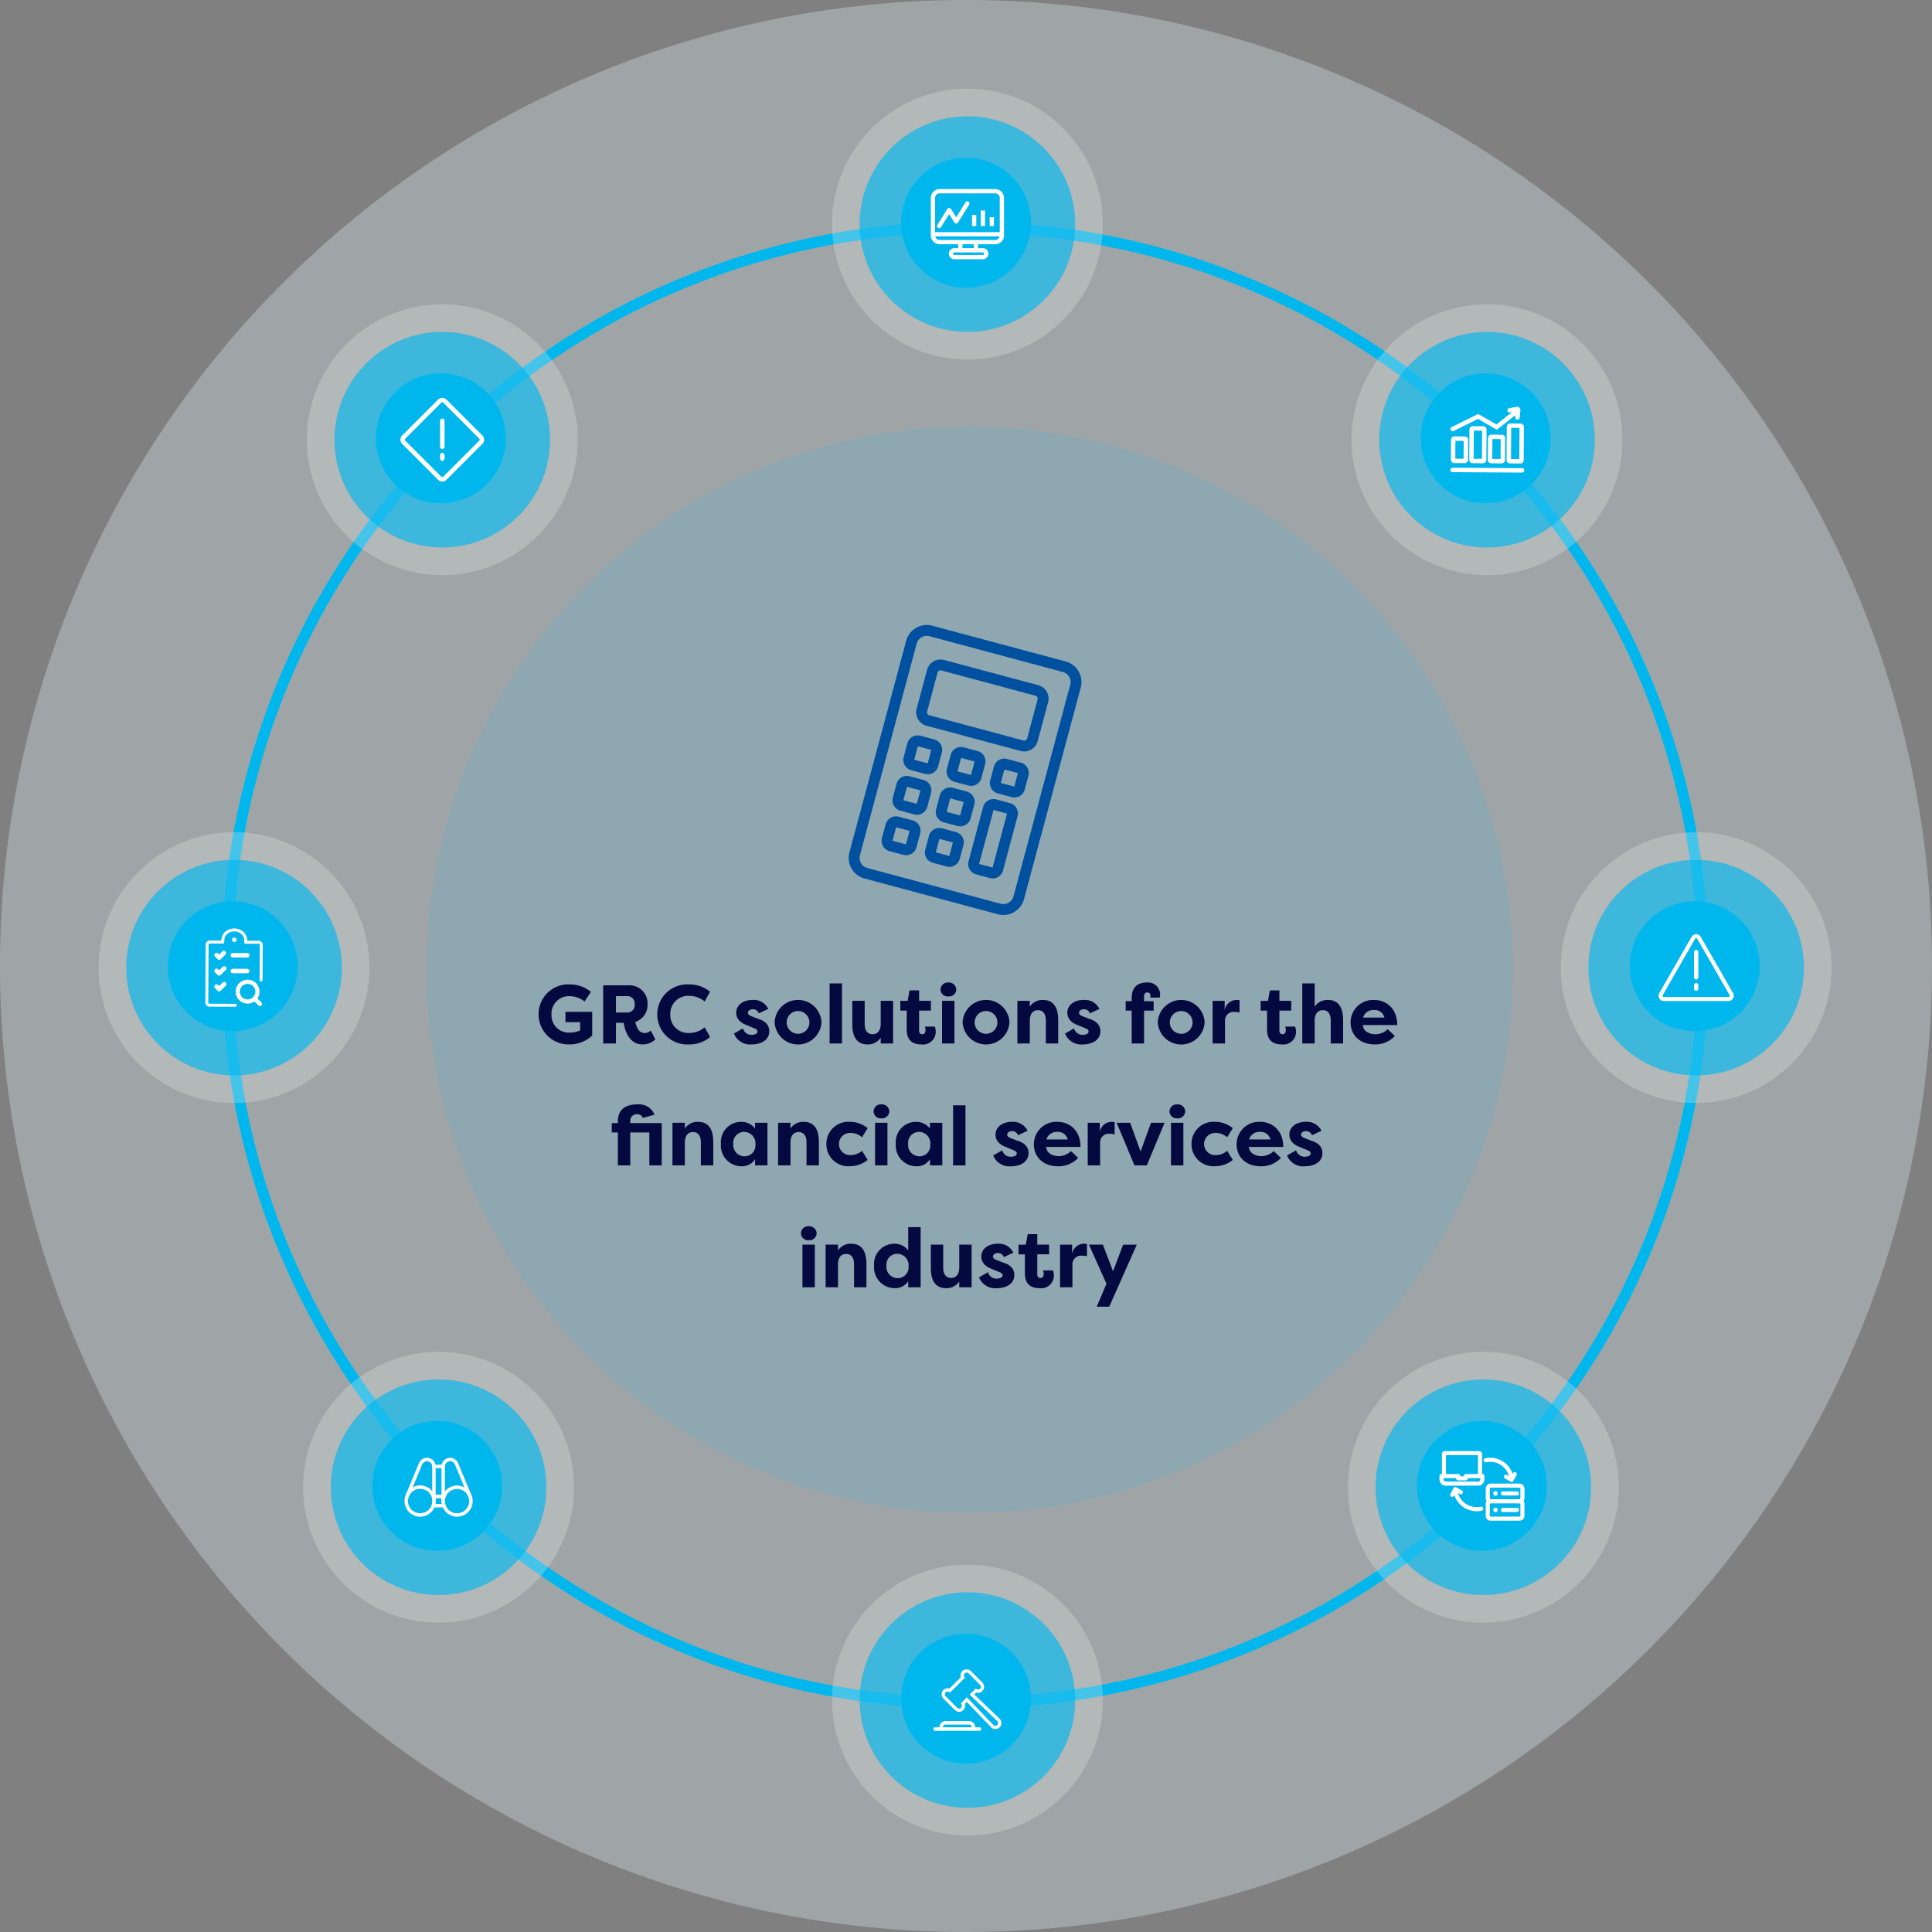 <svg xmlns="http://www.w3.org/2000/svg" width="348.742" height="348.744" viewBox="0 0 348.742 348.744"><rect x="0" y="0" width="348.742" height="348.744" fill="#808080" stroke="none"/><g id="financial_" data-name="financial " transform="translate(-6011.003 21719)"><path id="Path_41503" data-name="Path 41503" d="M174.371,0A174.372,174.372,0,1,1,0,174.372,174.371,174.371,0,0,1,174.371,0Z" transform="translate(6011.003 -21719)" fill="#e5f7fe" opacity="0.308"></path><path id="Path_41504" data-name="Path 41504" d="M134.208,2a133.2,133.2,0,0,0-26.647,2.686A131.472,131.472,0,0,0,60.291,24.578a132.6,132.6,0,0,0-47.9,58.17,131.53,131.53,0,0,0-7.7,24.814,133.518,133.518,0,0,0,0,53.294,131.474,131.474,0,0,0,19.892,47.271,132.6,132.6,0,0,0,58.17,47.9,131.528,131.528,0,0,0,24.814,7.7,133.517,133.517,0,0,0,53.293,0,131.472,131.472,0,0,0,47.271-19.892,132.6,132.6,0,0,0,47.9-58.17,131.527,131.527,0,0,0,7.7-24.814,133.518,133.518,0,0,0,0-53.294,131.475,131.475,0,0,0-19.892-47.271,132.6,132.6,0,0,0-58.17-47.9,131.527,131.527,0,0,0-24.814-7.7A133.2,133.2,0,0,0,134.208,2m0-2A134.209,134.209,0,1,1,0,134.209,134.209,134.209,0,0,1,134.208,0Z" transform="translate(6051.003 -21679)" fill="#00b7ed"></path><g id="Group_19530" data-name="Group 19530" transform="translate(6066.392 -21664.076)"><path id="Path_6175" data-name="Path 6175" d="M24.447,0A24.447,24.447,0,1,1,0,24.447,24.447,24.447,0,0,1,24.447,0Z" transform="translate(0 0.001)" fill="#e2e2e2" opacity="0.308"></path><ellipse id="Ellipse_80" data-name="Ellipse 80" cx="19.458" cy="19.458" rx="19.458" ry="19.458" transform="translate(4.989 4.99)" fill="#00b7ed" opacity="0.652"></ellipse><ellipse id="Ellipse_79" data-name="Ellipse 79" cx="11.725" cy="11.725" rx="11.725" ry="11.725" transform="translate(12.473 12.473)" fill="#00b7ed"></ellipse></g><g id="risk_management_" data-name="risk management " transform="translate(6083.281 -21647.182)"><path id="Path_8253" data-name="Path 8253" d="M66.37,47.62l-6.489-6.488a1.1,1.1,0,0,0-1.512,0L51.881,47.62a1.072,1.072,0,0,0,0,1.513l6.488,6.488a1.071,1.071,0,0,0,1.512,0l6.489-6.488a1.072,1.072,0,0,0,0-1.513m-.573.94-6.489,6.488a.267.267,0,0,1-.367,0L52.453,48.56a.264.264,0,0,1,0-.368L58.942,41.7a.261.261,0,0,1,.367,0L65.8,48.193a.261.261,0,0,1,0,.367" transform="translate(-51.568 -40.829)" fill="#fff"></path><path id="Path_8254" data-name="Path 8254" d="M65.218,47.741a.405.405,0,0,0-.4.4v4.7a.4.4,0,0,0,.81,0v-4.7a.4.4,0,0,0-.4-.4" transform="translate(-57.661 -44.008)" fill="#fff"></path><path id="Path_8255" data-name="Path 8255" d="M65.218,59.207a.405.405,0,0,0-.4.4v.629a.4.4,0,1,0,.81,0v-.629a.4.4,0,0,0-.4-.4" transform="translate(-57.661 -49.282)" fill="#fff"></path></g><path id="Path_41505" data-name="Path 41505" d="M98.041,0A98.041,98.041,0,1,1,0,98.041,98.041,98.041,0,0,1,98.041,0Z" transform="translate(6088.003 -21642)" fill="#00b4f0" opacity="0.113"></path><path id="Path_41514" data-name="Path 41514" d="M6.91,5.75a5.423,5.423,0,0,0,5.58,5.415,5.989,5.989,0,0,0,4.1-1.605V5.285h-4.83v1.86H14.41v1.5a4.65,4.65,0,0,1-1.935.39A3.123,3.123,0,0,1,9.235,5.78a3.152,3.152,0,0,1,3.42-3.315,4.41,4.41,0,0,1,2.55.945L16.36,1.685A5.915,5.915,0,0,0,12.58.335,5.357,5.357,0,0,0,6.91,5.75Zm13.965-.345V2.45H22.93a1.317,1.317,0,0,1,1.32,1.485,1.312,1.312,0,0,1-1.32,1.47Zm5.7-1.455A3.245,3.245,0,0,0,23.23.5H18.565V11h2.31V7.265h1.4c.12,1.11.885,3.9,3.375,3.9a3.366,3.366,0,0,0,2.34-.9L27.16,8.66a1.655,1.655,0,0,1-1.065.45c-1.05,0-1.47-.9-1.74-2.01A3.181,3.181,0,0,0,26.575,3.95Zm1.755,1.8a5.409,5.409,0,0,0,5.76,5.415,5.814,5.814,0,0,0,3.765-1.32l-.96-1.77A4.361,4.361,0,0,1,34.1,9.1a3.224,3.224,0,0,1-3.42-3.345A3.224,3.224,0,0,1,34.1,2.4a4.361,4.361,0,0,1,2.79,1.02l.96-1.77A5.814,5.814,0,0,0,34.09.335,5.409,5.409,0,0,0,28.33,5.75ZM42.175,9.2A3.12,3.12,0,0,0,45.4,11.165c1.695,0,3.15-.81,3.15-2.385,0-.51-.165-1.695-1.98-2.22l-1.155-.45c-.39-.15-.72-.33-.72-.66,0-.39.435-.63.855-.63a1.075,1.075,0,0,1,1.095.735l1.725-.8a2.9,2.9,0,0,0-2.775-1.62c-1.65,0-3.015.81-3.015,2.355,0,.345.09,1.56,1.92,2.2l1.35.57c.42.15.57.33.57.585,0,.39-.51.585-1.005.585a1.565,1.565,0,0,1-1.62-1.155ZM49.51,7.145a4.235,4.235,0,0,0,8.46,0,4.236,4.236,0,0,0-8.46,0Zm2.175,0a2.055,2.055,0,1,1,2.055,2.1A2.065,2.065,0,0,1,51.685,7.145ZM61.675,11V.155H59.44V11ZM70.9,3.3H68.665V7.43c0,1.065-.435,1.89-1.47,1.89S65.77,8.51,65.77,7.445V3.3H63.535V7.49c0,1.95.585,3.675,2.745,3.675A2.735,2.735,0,0,0,68.665,9.95V11H70.9Zm4.695-1.89H73.87L73.525,3.3H72.2V5.06H73.36V8.45c0,2.235,1.32,2.715,2.67,2.715a2.282,2.282,0,0,0,2.565-2.3,2.259,2.259,0,0,0-.18-.915h-1.77a2.426,2.426,0,0,1,.105.66c0,.36-.15.72-.585.72s-.57-.345-.57-.675V5.06h2.13V3.3h-2.13ZM81.97,11V3.3H79.735V11Zm-2.5-9.735a1.287,1.287,0,0,0,1.41,1.245A1.309,1.309,0,0,0,82.3,1.265,1.322,1.322,0,0,0,80.875-.01,1.3,1.3,0,0,0,79.465,1.265Zm3.975,5.88a4.235,4.235,0,0,0,8.46,0,4.236,4.236,0,0,0-8.46,0Zm2.175,0a2.055,2.055,0,1,1,2.055,2.1A2.065,2.065,0,0,1,85.615,7.145ZM93.34,11h2.235V6.875c0-1.065.435-1.89,1.47-1.89S98.47,5.8,98.47,6.86V11H100.7V6.815c0-1.95-.585-3.675-2.745-3.675a2.735,2.735,0,0,0-2.385,1.215V3.3H93.34Zm8.6-1.8a3.12,3.12,0,0,0,3.225,1.965c1.695,0,3.15-.81,3.15-2.385,0-.51-.165-1.695-1.98-2.22l-1.155-.45c-.39-.15-.72-.33-.72-.66,0-.39.435-.63.855-.63a1.075,1.075,0,0,1,1.1.735l1.725-.8a2.9,2.9,0,0,0-2.775-1.62c-1.65,0-3.015.81-3.015,2.355,0,.345.09,1.56,1.92,2.2l1.35.57c.42.15.57.33.57.585,0,.39-.51.585-1.005.585a1.565,1.565,0,0,1-1.62-1.155ZM116.2,2.5c0-.33.135-.72.57-.72s.585.315.585.675a.493.493,0,0,1-.06.255h1.725a1.462,1.462,0,0,0,.075-.42,2.192,2.192,0,0,0-2.46-2.3c-1.35,0-2.67.63-2.67,2.865v.51h-1.08v1.7h1.08V11H116.2V5.06h1.725v-1.7H116.2Zm2.475,4.65a4.235,4.235,0,0,0,8.46,0,4.236,4.236,0,0,0-8.46,0Zm2.175,0a2.055,2.055,0,1,1,2.055,2.1A2.065,2.065,0,0,1,120.85,7.145Zm9.9-3.84h-2.175V11h2.235V6.815A1.539,1.539,0,0,1,132.49,5.3a4.649,4.649,0,0,1,.945.105V3.2a2.372,2.372,0,0,0-.57-.06,2.188,2.188,0,0,0-2.115,1.845Zm9.885-1.89H138.91l-.345,1.89h-1.32V5.06H138.4V8.45c0,2.235,1.32,2.715,2.67,2.715a2.282,2.282,0,0,0,2.565-2.3,2.259,2.259,0,0,0-.18-.915h-1.77a2.426,2.426,0,0,1,.1.66c0,.36-.15.72-.585.72s-.57-.345-.57-.675V5.06h2.13V3.3h-2.13ZM144.76,11H147V6.875c0-1.065.435-1.89,1.47-1.89s1.425.81,1.425,1.875V11h2.235V6.815c0-1.95-.585-3.675-2.745-3.675A2.735,2.735,0,0,0,147,4.355V.155H144.76Zm12.93-6.045a1.8,1.8,0,0,1,1.9,1.365H155.74A1.908,1.908,0,0,1,157.69,4.955Zm2.49,3.465a3.253,3.253,0,0,1-2.13.915c-1.425,0-2.31-.7-2.355-1.665h6.2c0-3.06-2.04-4.53-4.17-4.53a4.054,4.054,0,0,0-4.245,4.05c0,2.19,1.56,3.975,4.41,3.975A4.826,4.826,0,0,0,161.47,9.65ZM21.22,27.06V33h2.235V27.06H26.9V33H29.14V25.365H23.455v-.3a1.163,1.163,0,0,1,1.305-1.29.954.954,0,0,1,.96.66l2.115-.585a3.01,3.01,0,0,0-3.075-1.86c-1.635,0-3.54.525-3.54,3.075v.3h-1.1V27.06ZM31.075,33H33.31V28.875c0-1.065.435-1.89,1.47-1.89S36.2,27.8,36.2,28.86V33H38.44V28.815c0-1.95-.585-3.675-2.745-3.675a2.735,2.735,0,0,0-2.385,1.215v-1.05H31.075Zm10.98-3.87a1.964,1.964,0,0,1,1.92-2.175,2.059,2.059,0,0,1,2.07,2.3,1.929,1.929,0,0,1-2.01,2.1A2.023,2.023,0,0,1,42.055,29.13Zm3.93-3.825v1.05a3.081,3.081,0,0,0-2.46-1.215,3.654,3.654,0,0,0-3.705,3.975,3.737,3.737,0,0,0,3.75,4.05,2.756,2.756,0,0,0,2.415-1.29V33H48.22V25.305ZM50.14,33h2.235V28.875c0-1.065.435-1.89,1.47-1.89s1.425.81,1.425,1.875V33H57.5V28.815c0-1.95-.585-3.675-2.745-3.675a2.735,2.735,0,0,0-2.385,1.215v-1.05H50.14Zm8.715-3.855A3.968,3.968,0,0,0,63.16,33.15a5.043,5.043,0,0,0,3.15-1.14l-1.02-1.635a3.077,3.077,0,0,1-2.025.765,2,2,0,1,1,0-3.99,3.077,3.077,0,0,1,2.025.765l1.02-1.635a5.043,5.043,0,0,0-3.15-1.14A3.968,3.968,0,0,0,58.855,29.145ZM69.88,33V25.305H67.645V33Zm-2.5-9.735a1.287,1.287,0,0,0,1.41,1.245,1.309,1.309,0,0,0,1.425-1.245,1.322,1.322,0,0,0-1.425-1.275A1.3,1.3,0,0,0,67.375,23.265Zm6.24,5.865a1.964,1.964,0,0,1,1.92-2.175,2.059,2.059,0,0,1,2.07,2.3,1.929,1.929,0,0,1-2.01,2.1A2.023,2.023,0,0,1,73.615,29.13Zm3.93-3.825v1.05a3.081,3.081,0,0,0-2.46-1.215,3.654,3.654,0,0,0-3.7,3.975,3.737,3.737,0,0,0,3.75,4.05,2.756,2.756,0,0,0,2.415-1.29V33H79.78V25.305ZM83.965,33V22.155H81.73V33Zm5.01-1.8A3.12,3.12,0,0,0,92.2,33.165c1.695,0,3.15-.81,3.15-2.385,0-.51-.165-1.7-1.98-2.22l-1.155-.45c-.39-.15-.72-.33-.72-.66,0-.39.435-.63.855-.63a1.075,1.075,0,0,1,1.1.735l1.725-.8a2.9,2.9,0,0,0-2.775-1.62c-1.65,0-3.015.81-3.015,2.355,0,.345.09,1.56,1.92,2.205l1.35.57c.42.15.57.33.57.585,0,.39-.51.585-1.005.585a1.565,1.565,0,0,1-1.62-1.155Zm11.55-4.245a1.8,1.8,0,0,1,1.9,1.365H98.575A1.908,1.908,0,0,1,100.525,26.955Zm2.49,3.465a3.253,3.253,0,0,1-2.13.915c-1.425,0-2.31-.7-2.355-1.665h6.195c0-3.06-2.04-4.53-4.17-4.53a4.054,4.054,0,0,0-4.245,4.05c0,2.19,1.56,3.975,4.41,3.975A4.826,4.826,0,0,0,104.3,31.65Zm5.19-5.115H106.03V33h2.235V28.815a1.539,1.539,0,0,1,1.68-1.515,4.649,4.649,0,0,1,.945.105V25.2a2.372,2.372,0,0,0-.57-.06,2.188,2.188,0,0,0-2.115,1.845Zm11.7,0H117.46l-1.89,5.19-1.875-5.19H111.25L114.475,33h2.22ZM123.295,33V25.305H121.06V33Zm-2.5-9.735a1.287,1.287,0,0,0,1.41,1.245,1.309,1.309,0,0,0,1.425-1.245A1.322,1.322,0,0,0,122.2,21.99,1.3,1.3,0,0,0,120.79,23.265Zm3.975,5.88a3.968,3.968,0,0,0,4.3,4.005,5.043,5.043,0,0,0,3.15-1.14l-1.02-1.635a3.077,3.077,0,0,1-2.025.765,2,2,0,1,1,0-3.99,3.077,3.077,0,0,1,2.025.765l1.02-1.635a5.043,5.043,0,0,0-3.15-1.14A3.968,3.968,0,0,0,124.765,29.145Zm12.345-2.19a1.8,1.8,0,0,1,1.905,1.365H135.16A1.908,1.908,0,0,1,137.11,26.955Zm2.49,3.465a3.253,3.253,0,0,1-2.13.915c-1.425,0-2.31-.7-2.355-1.665h6.2c0-3.06-2.04-4.53-4.17-4.53a4.054,4.054,0,0,0-4.245,4.05c0,2.19,1.56,3.975,4.41,3.975a4.826,4.826,0,0,0,3.585-1.515Zm2.415.78a3.12,3.12,0,0,0,3.225,1.965c1.695,0,3.15-.81,3.15-2.385,0-.51-.165-1.7-1.98-2.22l-1.155-.45c-.39-.15-.72-.33-.72-.66,0-.39.435-.63.855-.63a1.075,1.075,0,0,1,1.1.735l1.725-.8a2.9,2.9,0,0,0-2.775-1.62c-1.65,0-3.015.81-3.015,2.355,0,.345.09,1.56,1.92,2.205l1.35.57c.42.15.57.33.57.585,0,.39-.51.585-1,.585a1.565,1.565,0,0,1-1.62-1.155ZM56.77,55V47.305H54.535V55Zm-2.5-9.735a1.287,1.287,0,0,0,1.41,1.245A1.309,1.309,0,0,0,57.1,45.265a1.322,1.322,0,0,0-1.425-1.275A1.3,1.3,0,0,0,54.265,45.265ZM58.72,55h2.235V50.875c0-1.065.435-1.89,1.47-1.89s1.425.81,1.425,1.875V55h2.235V50.815c0-1.95-.585-3.675-2.745-3.675a2.735,2.735,0,0,0-2.385,1.215v-1.05H58.72ZM69.7,51.13a1.964,1.964,0,0,1,1.92-2.175,2.059,2.059,0,0,1,2.07,2.295,1.929,1.929,0,0,1-2.01,2.1A2.023,2.023,0,0,1,69.7,51.13Zm3.93-6.975v4.2a3.081,3.081,0,0,0-2.46-1.215,3.654,3.654,0,0,0-3.7,3.975,3.737,3.737,0,0,0,3.75,4.05,2.756,2.756,0,0,0,2.415-1.29V55h2.235V44.155Zm11.445,3.15H82.84V51.43c0,1.065-.435,1.89-1.47,1.89s-1.425-.81-1.425-1.875v-4.14H77.71V51.49c0,1.95.585,3.675,2.745,3.675A2.735,2.735,0,0,0,82.84,53.95V55h2.235Zm1.335,5.9a3.12,3.12,0,0,0,3.225,1.965c1.695,0,3.15-.81,3.15-2.385,0-.51-.165-1.695-1.98-2.22l-1.155-.45c-.39-.15-.72-.33-.72-.66,0-.39.435-.63.855-.63a1.075,1.075,0,0,1,1.1.735l1.725-.8a2.9,2.9,0,0,0-2.775-1.62c-1.65,0-3.015.81-3.015,2.355,0,.345.09,1.56,1.92,2.205l1.35.57c.42.15.57.33.57.585,0,.39-.51.585-1.005.585a1.565,1.565,0,0,1-1.62-1.155Zm10.515-7.785H95.2l-.345,1.89h-1.32V49.06H94.69v3.39c0,2.235,1.32,2.715,2.67,2.715a2.282,2.282,0,0,0,2.565-2.3,2.259,2.259,0,0,0-.18-.915h-1.77a2.426,2.426,0,0,1,.105.66c0,.36-.15.72-.585.72s-.57-.345-.57-.675v-3.6h2.13V47.305h-2.13Zm6.285,1.89h-2.175V55h2.235V50.815a1.539,1.539,0,0,1,1.68-1.515,4.649,4.649,0,0,1,.945.1V47.2a2.372,2.372,0,0,0-.57-.06,2.188,2.188,0,0,0-2.115,1.845ZM110.6,52.12l-1.83-4.815h-2.52l3.165,7.05-1.755,4.155h2.25l4.98-11.2h-2.46Z" transform="translate(6101.315 -21541.639)" fill="#040940"></path><g id="Group_19536" data-name="Group 19536" transform="translate(6161.186 -21702.99)"><path id="Path_6175-2" data-name="Path 6175" d="M24.447,0A24.447,24.447,0,1,1,0,24.447,24.447,24.447,0,0,1,24.447,0Z" transform="translate(0)" fill="#e2e2e2" opacity="0.308"></path><ellipse id="Ellipse_80-2" data-name="Ellipse 80" cx="19.458" cy="19.458" rx="19.458" ry="19.458" transform="translate(4.989 4.989)" fill="#00b7ed" opacity="0.652"></ellipse><ellipse id="Ellipse_79-2" data-name="Ellipse 79" cx="11.725" cy="11.725" rx="11.725" ry="11.725" transform="translate(12.473 12.473)" fill="#00b7ed"></ellipse></g><g id="Group_19537" data-name="Group 19537" transform="translate(6179.025 -21684.875)"><path id="Path_10601" data-name="Path 10601" d="M959.426,202.9a.385.385,0,0,0,.53-.123h0l1.467-2.362.947,1.526a.4.4,0,0,0,.655,0l2.029-3.269a.386.386,0,0,0-.655-.407L962.7,201l-.948-1.526a.4.4,0,0,0-.654,0l-1.794,2.89a.385.385,0,0,0,.123.531h0" transform="translate(-958.12 -195.894)" fill="#fff"></path><rect id="Rectangle_10395" data-name="Rectangle 10395" width="0.771" height="2.013" transform="translate(7.434 4.663)" fill="#fff"></rect><rect id="Rectangle_10396" data-name="Rectangle 10396" width="0.771" height="2.802" transform="translate(9.012 3.874)" fill="#fff"></rect><rect id="Rectangle_10397" data-name="Rectangle 10397" width="0.771" height="1.601" transform="translate(10.625 5.075)" fill="#fff"></rect><path id="Path_10602" data-name="Path 10602" d="M944.3,146.441h-10a1.61,1.61,0,0,0-1.608,1.608V154.8a1.61,1.61,0,0,0,1.608,1.608h3.332v.7h-.691a1,1,0,1,0,0,2h5.151a1,1,0,0,0,0-2h-.874v-.7H944.3a1.61,1.61,0,0,0,1.608-1.608v-6.749a1.61,1.61,0,0,0-1.608-1.608m-10,.771h10a.838.838,0,0,1,.837.837v6.164H933.464v-6.164a.838.838,0,0,1,.837-.837m7.791,10.663a.23.23,0,0,1,0,.46h-5.151a.23.23,0,0,1,0-.46h5.151Zm-1.645-.771H938.4v-.7h2.043Zm3.852-1.468h-10a.837.837,0,0,1-.815-.651h11.627a.838.838,0,0,1-.815.651" transform="translate(-932.693 -146.44)" fill="#fff"></path></g><g id="Group_19538" data-name="Group 19538" transform="translate(6254.981 -21664.076)"><path id="Path_6175-3" data-name="Path 6175" d="M24.447,0A24.447,24.447,0,1,1,0,24.447,24.447,24.447,0,0,1,24.447,0Z" transform="translate(0 0.001)" fill="#e2e2e2" opacity="0.308"></path><ellipse id="Ellipse_80-3" data-name="Ellipse 80" cx="19.458" cy="19.458" rx="19.458" ry="19.458" transform="translate(4.989 4.99)" fill="#00b7ed" opacity="0.652"></ellipse><ellipse id="Ellipse_79-3" data-name="Ellipse 79" cx="11.725" cy="11.725" rx="11.725" ry="11.725" transform="translate(12.473 12.473)" fill="#00b7ed"></ellipse></g><g id="Group_19539" data-name="Group 19539" transform="translate(6272.751 -21645.563)"><path id="Path_10603" data-name="Path 10603" d="M1997.178,117.743a.6.6,0,0,0-.6.593l-.023,3.628a.6.6,0,0,0,.593.6l1.894.012a.6.6,0,0,0,.6-.593l.023-3.628a.6.6,0,0,0-.593-.6Zm1.67,4.037-1.5-.01.021-3.231,1.5.01Z" transform="translate(-1996.405 -112.41)" fill="#fff"></path><path id="Path_10604" data-name="Path 10604" d="M2061.545,82.014a.6.6,0,0,0-.6.593l-.035,5.489a.6.6,0,0,0,.594.6l1.894.012a.6.6,0,0,0,.6-.593l.035-5.489a.6.6,0,0,0-.593-.6Zm1.658,5.9-1.5-.01.032-5.093,1.5.01Z" transform="translate(-2057.446 -78.521)" fill="#fff"></path><path id="Path_10605" data-name="Path 10605" d="M2126.9,111.718a.6.6,0,0,0-.6.593l-.025,3.981a.6.6,0,0,0,.593.6l1.894.012a.6.6,0,0,0,.6-.593l.025-3.981a.6.6,0,0,0-.593-.6Zm1.668,4.39-1.5-.01.023-3.584,1.5.01Z" transform="translate(-2119.449 -106.695)" fill="#fff"></path><path id="Path_10606" data-name="Path 10606" d="M2191.75,73.109l-.038,6.021a.6.6,0,0,0,.593.6l1.9.012a.6.6,0,0,0,.6-.593l.038-6.021a.6.6,0,0,0-.593-.6l-1.895-.012a.6.6,0,0,0-.6.593m.793.2,1.5.01-.036,5.625-1.5-.01Z" transform="translate(-2181.513 -69.512)" fill="#fff"></path><path id="Path_10607" data-name="Path 10607" d="M1994.974,18.614a.392.392,0,0,0,.178-.041l4.423-2.189,3.4,1.945,3.371-2.653-.041.4a.4.4,0,0,0,.354.436l.039,0a.4.4,0,0,0,.4-.357l.136-1.313a.582.582,0,0,0-.676-.632l-1.3.22a.4.4,0,1,0,.133.784l.335-.057-2.819,2.218-3.305-1.889-4.8,2.377a.4.4,0,0,0,.174.753" transform="translate(-1994.532 -14.199)" fill="#fff"></path><path id="Path_10608" data-name="Path 10608" d="M2006.623,227.742l-12.559-.08a.4.4,0,0,0-.005.795l12.559.08a.4.4,0,1,0,.005-.795" transform="translate(-1993.664 -216.668)" fill="#fff"></path></g><g id="Group_19543" data-name="Group 19543" transform="translate(6161.186 -21436.57)"><path id="Path_6175-4" data-name="Path 6175" d="M24.447,0A24.447,24.447,0,1,1,0,24.447,24.447,24.447,0,0,1,24.447,0Z" transform="translate(0 0.001)" fill="#e2e2e2" opacity="0.308"></path><ellipse id="Ellipse_80-4" data-name="Ellipse 80" cx="19.458" cy="19.458" rx="19.458" ry="19.458" transform="translate(4.989 4.99)" fill="#00b7ed" opacity="0.652"></ellipse><ellipse id="Ellipse_79-4" data-name="Ellipse 79" cx="11.725" cy="11.725" rx="11.725" ry="11.725" transform="translate(12.473 12.474)" fill="#00b7ed"></ellipse><g id="Group_10165" data-name="Group 10165" transform="translate(18.308 18.898)"><path id="Path_10599" data-name="Path 10599" d="M503.013,1217.9q-1.683-1.627-3.38-3.241l-1.209-1.156.357-.357a1.087,1.087,0,0,0,1.1-1.8l-2.072-2.072a1.116,1.116,0,0,0-1.537,0,1.079,1.079,0,0,0-.318.769,1.1,1.1,0,0,0,.051.329l-2.06,2.06a1.1,1.1,0,0,0-1.1.266,1.088,1.088,0,0,0,0,1.537l2.072,2.072a1.086,1.086,0,0,0,1.854-.769,1.1,1.1,0,0,0-.051-.328l.358-.357,1.248,1.3q1.572,1.645,3.154,3.287a1.059,1.059,0,0,0,.756.31h0a1.092,1.092,0,0,0,.752-.3l.033-.033a1.094,1.094,0,0,0,.3-.753,1.062,1.062,0,0,0-.314-.761m-.429,1.122a.5.5,0,0,1-.348.139h0a.474.474,0,0,1-.336-.134q-1.579-1.634-3.147-3.281l-1.664-1.739-1.083,1.083.111.2a.5.5,0,0,1,.066.25.5.5,0,0,1-.145.352.511.511,0,0,1-.7,0l-2.071-2.071a.5.5,0,0,1,0-.705h0a.509.509,0,0,1,.6-.079l.2.111,2.66-2.66-.113-.2a.5.5,0,0,1-.066-.249.5.5,0,0,1,.146-.352.512.512,0,0,1,.705,0l2.072,2.072a.493.493,0,0,1,.146.351.5.5,0,0,1-.146.354.511.511,0,0,1-.6.079l-.2-.112-1.083,1.083,1.644,1.572q1.692,1.617,3.374,3.237a.472.472,0,0,1,.137.339.518.518,0,0,1-.154.363" transform="translate(-491.049 -1208.964)" fill="#fff"></path><path id="Path_10600" data-name="Path 10600" d="M472.035,1391.916h-.767v-.011a1.116,1.116,0,0,0-1.112-1.112h-4.24a1.116,1.116,0,0,0-1.112,1.112v.011h-.767a.315.315,0,0,0,0,.631h.767v.005h6.465v-.005h.767a.315.315,0,0,0,.009-.631h-.009m-6.6-.011a.482.482,0,0,1,.482-.482h4.24a.482.482,0,0,1,.482.482v.011h-5.2Z" transform="translate(-463.725 -1381.452)" fill="#fff"></path></g></g><g id="Financial_services" data-name="Financial services" transform="translate(7079.572 -12745.981)"><path id="Path_39254" data-name="Path 39254" d="M30.656,42.905a2.372,2.372,0,0,1-2.369,2.369H3.354A2.372,2.372,0,0,1,.984,42.905V3.354A2.372,2.372,0,0,1,3.354.985H28.287a2.372,2.372,0,0,1,2.369,2.37ZM28.287,0H3.354A3.358,3.358,0,0,0,0,3.354V42.905a3.357,3.357,0,0,0,3.354,3.354H28.287a3.357,3.357,0,0,0,3.354-3.354V3.354A3.358,3.358,0,0,0,28.287,0" transform="matrix(0.966, 0.259, -0.259, 0.966, -903.655, -8860.472)" fill="#0050a0"></path><path id="Path_39254_-_Outline" data-name="Path 39254 - Outline" d="M28.775,47.233H3.841A3.845,3.845,0,0,1,0,43.392V3.842A3.846,3.846,0,0,1,3.841,0H28.775a3.846,3.846,0,0,1,3.841,3.842V43.392A3.845,3.845,0,0,1,28.775,47.233ZM3.841.975A2.87,2.87,0,0,0,.975,3.842V43.392a2.869,2.869,0,0,0,2.866,2.866H28.775a2.869,2.869,0,0,0,2.866-2.866V3.842A2.87,2.87,0,0,0,28.775.975ZM28.775,46.249H3.841A2.86,2.86,0,0,1,.984,43.392V3.842A2.86,2.86,0,0,1,3.841.985H28.775a2.86,2.86,0,0,1,2.856,2.857V43.392A2.86,2.86,0,0,1,28.775,46.249ZM3.841,1.959A1.884,1.884,0,0,0,1.959,3.842V43.392a1.884,1.884,0,0,0,1.882,1.882H28.775a1.884,1.884,0,0,0,1.882-1.882V3.842a1.884,1.884,0,0,0-1.882-1.882Z" transform="matrix(0.966, 0.259, -0.259, 0.966, -904, -8861.068)" fill="#0050a0"></path><path id="Path_39255" data-name="Path 39255" d="M4.478,4.023a.456.456,0,0,1-.456.456H1.439a.456.456,0,0,1-.455-.456V1.439A.455.455,0,0,1,1.439.985H4.023a.456.456,0,0,1,.456.455ZM4.023,0H1.439A1.441,1.441,0,0,0,0,1.439V4.023a1.441,1.441,0,0,0,1.439,1.44H4.023a1.442,1.442,0,0,0,1.44-1.44V1.439A1.441,1.441,0,0,0,4.023,0" transform="matrix(0.966, 0.259, -0.259, 0.966, -907.85, -8825.497)" fill="#0050a0"></path><path id="Path_39255_-_Outline" data-name="Path 39255 - Outline" d="M4.51,6.438H1.927A1.929,1.929,0,0,1,0,4.51V1.927A1.929,1.929,0,0,1,1.927,0H4.51A1.929,1.929,0,0,1,6.438,1.927V4.51A1.93,1.93,0,0,1,4.51,6.438ZM1.927.975a.953.953,0,0,0-.952.952V4.51a.953.953,0,0,0,.952.953H4.51a.954.954,0,0,0,.953-.953V1.927A.953.953,0,0,0,4.51.975ZM4.51,5.453H1.927A.944.944,0,0,1,.984,4.51V1.927A.943.943,0,0,1,1.927.985H4.51a.944.944,0,0,1,.943.942V4.51A.944.944,0,0,1,4.51,5.453ZM1.959,4.478H4.478V1.959H1.959Z" transform="matrix(0.966, 0.259, -0.259, 0.966, -908.195, -8826.095)" fill="#0050a0"></path><path id="Path_39256" data-name="Path 39256" d="M4.478,4.023a.456.456,0,0,1-.456.455H1.439a.455.455,0,0,1-.455-.455V1.439A.455.455,0,0,1,1.439.985H4.023a.456.456,0,0,1,.456.455ZM4.023,0H1.439A1.441,1.441,0,0,0,0,1.439V4.023a1.441,1.441,0,0,0,1.439,1.44H4.023a1.441,1.441,0,0,0,1.44-1.44V1.439A1.441,1.441,0,0,0,4.023,0" transform="matrix(0.966, 0.259, -0.259, 0.966, -905.893, -8832.803)" fill="#0050a0"></path><path id="Path_39256_-_Outline" data-name="Path 39256 - Outline" d="M4.51,6.437H1.927A1.929,1.929,0,0,1,0,4.51V1.927A1.929,1.929,0,0,1,1.927,0H4.51A1.929,1.929,0,0,1,6.438,1.927V4.51A1.929,1.929,0,0,1,4.51,6.437ZM1.927.975a.953.953,0,0,0-.952.952V4.51a.953.953,0,0,0,.952.952H4.51a.954.954,0,0,0,.953-.952V1.927A.953.953,0,0,0,4.51.975ZM4.51,5.453H1.927A.943.943,0,0,1,.984,4.51V1.927A.943.943,0,0,1,1.927.985H4.51a.944.944,0,0,1,.943.942V4.51A.944.944,0,0,1,4.51,5.453ZM1.959,4.478H4.478V1.959H1.959Z" transform="matrix(0.966, 0.259, -0.259, 0.966, -906.237, -8833.4)" fill="#0050a0"></path><path id="Path_39257" data-name="Path 39257" d="M4.479,4.023a.456.456,0,0,1-.455.455H1.44a.456.456,0,0,1-.456-.455V1.439A.456.456,0,0,1,1.44.985H4.024a.456.456,0,0,1,.455.455ZM4.024,0H1.44A1.441,1.441,0,0,0,0,1.439V4.023A1.441,1.441,0,0,0,1.44,5.462H4.024a1.441,1.441,0,0,0,1.44-1.439V1.439A1.441,1.441,0,0,0,4.024,0" transform="matrix(0.966, 0.259, -0.259, 0.966, -888.308, -8835.925)" fill="#0050a0"></path><path id="Path_39257_-_Outline" data-name="Path 39257 - Outline" d="M4.511,6.437H1.928A1.929,1.929,0,0,1,0,4.51V1.927A1.929,1.929,0,0,1,1.928,0H4.511A1.929,1.929,0,0,1,6.438,1.927V4.51A1.929,1.929,0,0,1,4.511,6.437ZM1.928.975a.953.953,0,0,0-.953.952V4.51a.953.953,0,0,0,.953.952H4.511a.953.953,0,0,0,.952-.952V1.927A.953.953,0,0,0,4.511.975ZM4.511,5.453H1.928A.944.944,0,0,1,.985,4.51V1.927A.944.944,0,0,1,1.928.985H4.511a.943.943,0,0,1,.942.942V4.51A.943.943,0,0,1,4.511,5.453ZM1.959,4.478H4.479V1.959H1.959Z" transform="matrix(0.966, 0.259, -0.259, 0.966, -888.652, -8836.52)" fill="#0050a0"></path><path id="Path_39258" data-name="Path 39258" d="M4.478,4.023a.455.455,0,0,1-.455.455H1.439a.455.455,0,0,1-.455-.455V1.439A.455.455,0,0,1,1.439.985H4.023a.455.455,0,0,1,.455.455ZM4.023,0H1.439A1.441,1.441,0,0,0,0,1.439V4.023A1.441,1.441,0,0,0,1.439,5.462H4.023a1.441,1.441,0,0,0,1.44-1.439V1.439A1.441,1.441,0,0,0,4.023,0" transform="matrix(0.966, 0.259, -0.259, 0.966, -896.12, -8838.018)" fill="#0050a0"></path><path id="Path_39258_-_Outline" data-name="Path 39258 - Outline" d="M4.51,6.437H1.927A1.929,1.929,0,0,1,0,4.51V1.927A1.929,1.929,0,0,1,1.927,0H4.51A1.929,1.929,0,0,1,6.437,1.927V4.51A1.929,1.929,0,0,1,4.51,6.437ZM1.927.975a.953.953,0,0,0-.952.952V4.51a.953.953,0,0,0,.952.952H4.51a.953.953,0,0,0,.952-.952V1.927A.953.953,0,0,0,4.51.975ZM4.51,5.453H1.927A.943.943,0,0,1,.984,4.51V1.927A.943.943,0,0,1,1.927.985H4.51a.943.943,0,0,1,.942.942V4.51A.943.943,0,0,1,4.51,5.453ZM1.959,4.478H4.478V1.959H1.959Z" transform="matrix(0.966, 0.259, -0.259, 0.966, -896.465, -8838.615)" fill="#0050a0"></path><path id="Path_39259" data-name="Path 39259" d="M4.478,4.023a.455.455,0,0,1-.455.455H1.439a.455.455,0,0,1-.455-.455V1.439A.455.455,0,0,1,1.439.985H4.023a.455.455,0,0,1,.455.455ZM4.023,0H1.439A1.441,1.441,0,0,0,0,1.439V4.023a1.441,1.441,0,0,0,1.439,1.44H4.023a1.441,1.441,0,0,0,1.44-1.44V1.439A1.441,1.441,0,0,0,4.023,0" transform="matrix(0.966, 0.259, -0.259, 0.966, -898.078, -8830.71)" fill="#0050a0"></path><path id="Path_39259_-_Outline" data-name="Path 39259 - Outline" d="M4.51,6.437H1.927A1.929,1.929,0,0,1,0,4.51V1.927A1.929,1.929,0,0,1,1.927,0H4.51A1.929,1.929,0,0,1,6.437,1.927V4.51A1.929,1.929,0,0,1,4.51,6.437ZM1.927.975a.953.953,0,0,0-.952.952V4.51a.953.953,0,0,0,.952.952H4.51a.953.953,0,0,0,.952-.952V1.927A.953.953,0,0,0,4.51.975ZM4.51,5.453H1.927A.943.943,0,0,1,.984,4.51V1.927A.943.943,0,0,1,1.927.985H4.51a.943.943,0,0,1,.942.942V4.51A.943.943,0,0,1,4.51,5.453ZM1.959,4.478H4.478V1.959H1.959Z" transform="matrix(0.966, 0.259, -0.259, 0.966, -898.423, -8831.307)" fill="#0050a0"></path><path id="Path_39260" data-name="Path 39260" d="M4.478,4.023a.456.456,0,0,1-.456.455H1.439a.455.455,0,0,1-.455-.455V1.439A.455.455,0,0,1,1.439.985H4.023a.456.456,0,0,1,.456.455ZM4.023,0H1.439A1.441,1.441,0,0,0,0,1.439V4.023A1.441,1.441,0,0,0,1.439,5.462H4.023a1.441,1.441,0,0,0,1.44-1.439V1.439A1.441,1.441,0,0,0,4.023,0" transform="matrix(0.966, 0.259, -0.259, 0.966, -903.935, -8840.111)" fill="#0050a0"></path><path id="Path_39260_-_Outline" data-name="Path 39260 - Outline" d="M4.51,6.437H1.927A1.929,1.929,0,0,1,0,4.51V1.927A1.929,1.929,0,0,1,1.927,0H4.51A1.929,1.929,0,0,1,6.438,1.927V4.51A1.929,1.929,0,0,1,4.51,6.437ZM1.927.975a.953.953,0,0,0-.952.952V4.51a.953.953,0,0,0,.952.952H4.51a.953.953,0,0,0,.953-.952V1.927A.953.953,0,0,0,4.51.975ZM4.51,5.453H1.927A.943.943,0,0,1,.984,4.51V1.927A.943.943,0,0,1,1.927.985H4.51a.944.944,0,0,1,.943.942V4.51A.944.944,0,0,1,4.51,5.453ZM1.959,4.478H4.478V1.959H1.959Z" transform="matrix(0.966, 0.259, -0.259, 0.966, -904.279, -8840.709)" fill="#0050a0"></path><path id="Path_39261" data-name="Path 39261" d="M4.478,4.023a.456.456,0,0,1-.455.456H1.439a.456.456,0,0,1-.455-.456V1.439A.455.455,0,0,1,1.439.985H4.023a.455.455,0,0,1,.455.455ZM4.023,0H1.439A1.441,1.441,0,0,0,0,1.439V4.023a1.441,1.441,0,0,0,1.439,1.44H4.023a1.441,1.441,0,0,0,1.44-1.44V1.439A1.441,1.441,0,0,0,4.023,0" transform="matrix(0.966, 0.259, -0.259, 0.966, -900.036, -8823.402)" fill="#0050a0"></path><path id="Path_39261_-_Outline" data-name="Path 39261 - Outline" d="M4.51,6.438H1.927A1.929,1.929,0,0,1,0,4.51V1.927A1.929,1.929,0,0,1,1.927,0H4.51A1.929,1.929,0,0,1,6.437,1.927V4.51A1.929,1.929,0,0,1,4.51,6.438ZM1.927.975a.953.953,0,0,0-.952.952V4.51a.953.953,0,0,0,.952.953H4.51a.954.954,0,0,0,.952-.953V1.927A.953.953,0,0,0,4.51.975ZM4.51,5.453H1.927A.944.944,0,0,1,.984,4.51V1.927A.943.943,0,0,1,1.927.985H4.51a.943.943,0,0,1,.942.942V4.51A.944.944,0,0,1,4.51,5.453ZM1.959,4.478H4.478V1.959H1.959Z" transform="matrix(0.966, 0.259, -0.259, 0.966, -900.381, -8823.999)" fill="#0050a0"></path><path id="Path_39262" data-name="Path 39262" d="M4.479,11.588a.456.456,0,0,1-.455.456H1.44a.456.456,0,0,1-.456-.456V1.439A.456.456,0,0,1,1.44.985H4.024a.456.456,0,0,1,.455.455ZM4.024,0H1.44A1.441,1.441,0,0,0,0,1.439V11.588a1.442,1.442,0,0,0,1.44,1.44H4.024a1.441,1.441,0,0,0,1.44-1.44V1.439A1.441,1.441,0,0,0,4.024,0" transform="matrix(0.966, 0.259, -0.259, 0.966, -890.266, -8828.617)" fill="#0050a0"></path><path id="Path_39262_-_Outline" data-name="Path 39262 - Outline" d="M4.511,14H1.928A1.93,1.93,0,0,1,0,12.075V1.927A1.929,1.929,0,0,1,1.928,0H4.511A1.929,1.929,0,0,1,6.438,1.927V12.075A1.929,1.929,0,0,1,4.511,14ZM1.928.975a.953.953,0,0,0-.953.952V12.075a.954.954,0,0,0,.953.953H4.511a.954.954,0,0,0,.952-.953V1.927A.953.953,0,0,0,4.511.975ZM4.511,13.018H1.928a.944.944,0,0,1-.943-.943V1.927A.944.944,0,0,1,1.928.985H4.511a.943.943,0,0,1,.942.942V12.075A.944.944,0,0,1,4.511,13.018Zm-2.552-.975H4.479V1.959H1.959Z" transform="matrix(0.966, 0.259, -0.259, 0.966, -890.61, -8829.214)" fill="#0050a0"></path><path id="Path_39263" data-name="Path 39263" d="M20.657,9.285a1.044,1.044,0,0,1-1.043,1.043H2.027A1.044,1.044,0,0,1,.984,9.285V2.028A1.044,1.044,0,0,1,2.027.985H19.614a1.044,1.044,0,0,1,1.043,1.043ZM19.614,0H2.027A2.03,2.03,0,0,0,0,2.028V9.285a2.03,2.03,0,0,0,2.027,2.027H19.614a2.03,2.03,0,0,0,2.027-2.027V2.028A2.03,2.03,0,0,0,19.614,0" transform="matrix(0.966, 0.259, -0.259, 0.966, -900.229, -8853.941)" fill="#0050a0"></path><path id="Path_39263_-_Outline" data-name="Path 39263 - Outline" d="M20.1,12.287H2.515A2.517,2.517,0,0,1,0,9.772V2.515A2.518,2.518,0,0,1,2.515,0H20.1a2.518,2.518,0,0,1,2.515,2.515V9.772A2.517,2.517,0,0,1,20.1,12.287ZM2.515.975A1.542,1.542,0,0,0,.975,2.515V9.772a1.542,1.542,0,0,0,1.54,1.54H20.1a1.542,1.542,0,0,0,1.54-1.54V2.515A1.542,1.542,0,0,0,20.1.975ZM20.1,11.3H2.515a1.532,1.532,0,0,1-1.53-1.53V2.515A1.532,1.532,0,0,1,2.515.985H20.1a1.532,1.532,0,0,1,1.53,1.531V9.772A1.532,1.532,0,0,1,20.1,11.3ZM2.515,1.959a.556.556,0,0,0-.556.556V9.772a.556.556,0,0,0,.556.556H20.1a.556.556,0,0,0,.555-.556V2.515a.556.556,0,0,0-.555-.556Z" transform="matrix(0.966, 0.259, -0.259, 0.966, -900.574, -8854.538)" fill="#0050a0"></path></g><g id="Group_19574" data-name="Group 19574" transform="translate(6028.802 -21568.781)"><path id="Path_6175-5" data-name="Path 6175" d="M24.447,0A24.447,24.447,0,1,1,0,24.447,24.447,24.447,0,0,1,24.447,0Z" transform="translate(0 0)" fill="#e2e2e2" opacity="0.308"></path><ellipse id="Ellipse_80-5" data-name="Ellipse 80" cx="19.458" cy="19.458" rx="19.458" ry="19.458" transform="translate(4.989 4.989)" fill="#00b7ed" opacity="0.652"></ellipse><ellipse id="Ellipse_79-5" data-name="Ellipse 79" cx="11.725" cy="11.725" rx="11.725" ry="11.725" transform="translate(12.473 12.472)" fill="#00b7ed"></ellipse><g id="Group_19506" data-name="Group 19506" transform="translate(-7204.007 20668.742)"><g id="Audit_management" data-name="Audit management" transform="translate(7223.275 -20651.363)"><path id="Path_10621" data-name="Path 10621" d="M1872.087,620.53l-4.693-.024a.2.2,0,0,1-.2-.2l.055-10.468a.2.2,0,0,1,.2-.2l2.285.012a.263.263,0,0,0,.354-.249v-.276a1.572,1.572,0,0,1,.567-1.251,1.932,1.932,0,0,1,1.2-.413h.067a1.932,1.932,0,0,1,1.2.423,1.573,1.573,0,0,1,.557,1.26v.276a.263.263,0,0,0,.35.253l2.261.012a.2.2,0,0,1,.2.2l-.033,6.323a.266.266,0,1,0,.531,0l.033-6.324a.734.734,0,0,0-.728-.734l-2.081-.011a2.089,2.089,0,0,0-.754-1.67,2.557,2.557,0,0,0-3.134-.013,2.09,2.09,0,0,0-.766,1.659l-2.105-.011a.734.734,0,0,0-.734.727l-.055,10.47a.734.734,0,0,0,.727.734l4.695.024a.266.266,0,0,0,0-.531" transform="translate(-1866.665 -606.929)" fill="#fff"></path><path id="Path_10629" data-name="Path 10629" d="M1976.264,644.266a.408.408,0,0,0-.816,0h0a.408.408,0,1,0,.816,0" transform="translate(-1970.636 -642.221)" fill="#fff"></path><path id="Path_41480" data-name="Path 41480" d="M236,97.958l-.592.593-.156-.156a.4.4,0,1,0-.562.562l.437.437a.4.4,0,0,0,.561,0h0l.874-.874a.4.4,0,0,0-.563-.563" transform="translate(-232.912 -93.838)" fill="#fff"></path><path id="Path_41481" data-name="Path 41481" d="M236,154.436l-.592.593-.156-.156a.4.4,0,1,0-.562.562l.437.437a.4.4,0,0,0,.561,0h0l.874-.873a.4.4,0,1,0-.563-.563" transform="translate(-232.912 -147.476)" fill="#fff"></path><path id="Path_41482" data-name="Path 41482" d="M236,210.9l-.592.593-.156-.156a.4.4,0,1,0-.562.562l.437.437a.4.4,0,0,0,.561,0h0l.874-.873a.4.4,0,1,0-.563-.563" transform="translate(-232.912 -201.1)" fill="#fff"></path><path id="Path_41483" data-name="Path 41483" d="M295.179,106.53h-2.621a.4.4,0,1,0,0,.8h2.621a.4.4,0,1,0,0-.8" transform="translate(-287.609 -102.09)" fill="#fff"></path><path id="Path_41484" data-name="Path 41484" d="M295.185,163h-2.621a.4.4,0,0,0,0,.8h2.621a.4.4,0,1,0,0-.8" transform="translate(-287.614 -155.72)" fill="#fff"></path></g><g id="Icon_feather-search" data-name="Icon feather-search" transform="translate(7228.75 -20642.111)"><path id="Path_41486" data-name="Path 41486" d="M5.9,3.75v0A2.155,2.155,0,0,1,8.06,5.906q0,.011,0,.022A2.155,2.155,0,1,1,5.9,3.75ZM7.3,5.888A1.4,1.4,0,0,0,5.9,4.509h0a1.4,1.4,0,1,0,1.4,1.4Q7.3,5.9,7.3,5.888Z" transform="translate(-3.749 -3.75)" fill="#fff"></path><path id="Path_41487" data-name="Path 41487" d="M25.57,25.949a.378.378,0,0,1-.268-.111l-.965-.965a.38.38,0,0,1,.537-.537l.965.965a.38.38,0,0,1-.268.648Z" transform="translate(-21.195 -21.196)" fill="#fff"></path></g></g></g><g id="Group_19575" data-name="Group 19575" transform="translate(6065.722 -21474.986)"><path id="Path_6175-6" data-name="Path 6175" d="M24.447,0A24.447,24.447,0,1,1,0,24.447,24.447,24.447,0,0,1,24.447,0Z" transform="translate(0 0.001)" fill="#e2e2e2" opacity="0.308"></path><ellipse id="Ellipse_80-6" data-name="Ellipse 80" cx="19.458" cy="19.458" rx="19.458" ry="19.458" transform="translate(4.989 4.99)" fill="#00b7ed" opacity="0.652"></ellipse><path id="Path_41547" data-name="Path 41547" d="M11.725,0A11.725,11.725,0,1,1,0,11.725,11.725,11.725,0,0,1,11.725,0Z" transform="translate(12.473 12.474)" fill="#00b7ed"></path><g id="Group_19507" data-name="Group 19507" transform="translate(-7334.95 20511.871)"><path id="Path_41488" data-name="Path 41488" d="M209.161,161.8a2.812,2.812,0,1,1,2.6-3.9,2.758,2.758,0,0,1,.218,1.084,2.811,2.811,0,0,1-2.531,2.8C209.349,161.791,209.254,161.8,209.161,161.8Zm0-5a2.19,2.19,0,0,0,0,4.38c.073,0,.147,0,.22-.011a2.19,2.19,0,0,0,1.972-2.181,2.142,2.142,0,0,0-.169-.843A2.185,2.185,0,0,0,209.163,156.794Z" transform="translate(7153.571 -20643.908)" fill="#fff"></path><path id="Path_41490" data-name="Path 41490" d="M8.075,161.763c-.089,0-.18,0-.269-.013a2.823,2.823,0,0,1-2.556-2.8,2.869,2.869,0,0,1,.211-1.081,2.823,2.823,0,1,1,2.614,3.894Zm0-5.025A2.194,2.194,0,0,0,6.036,158.1a2.246,2.246,0,0,0-.165.846,2.2,2.2,0,0,0,1.993,2.182c.07.007.14.01.21.01a2.2,2.2,0,0,0,0-4.4Z" transform="translate(7348 -20643.873)" fill="#fff"></path><path id="Path_41492" data-name="Path 41492" d="M206.661,13.385a.311.311,0,0,1-.311-.311V6.821a1.56,1.56,0,0,1,2.982-.642.31.31,0,0,1,.019.038l2.4,5.775a.311.311,0,0,1-.574.239L208.794,6.5a.313.313,0,0,1-.017-.034.939.939,0,0,0-1.806.36v6.253A.311.311,0,0,1,206.661,13.385Z" transform="translate(7153.572 -20498)" fill="#fff"></path><path id="Path_41493" data-name="Path 41493" d="M16.045,13.385a.311.311,0,0,1-.311-.311V6.821a.939.939,0,0,0-1.806-.36.311.311,0,0,1-.033.06L11.52,12.231a.311.311,0,0,1-.574-.239l2.4-5.775a.311.311,0,0,1,.038-.067,1.56,1.56,0,0,1,2.969.671v6.253A.311.311,0,0,1,16.045,13.385Z" transform="translate(7342.516 -20498)" fill="#fff"></path><path id="Line_893" data-name="Line 893" d="M1.225-.128H-.439A.311.311,0,0,1-.75-.439.311.311,0,0,1-.439-.75H1.225a.311.311,0,0,1,.311.311A.311.311,0,0,1,1.225-.128Z" transform="translate(7359.005 -20490.74)" fill="#fff"></path><path id="Line_894" data-name="Line 894" d="M1.522-.128H-.439A.311.311,0,0,1-.75-.439.311.311,0,0,1-.439-.75H1.522a.311.311,0,0,1,.311.311A.311.311,0,0,1,1.522-.128Z" transform="translate(7358.856 -20483.652)" fill="#fff"></path><path id="Line_895" data-name="Line 895" d="M1.225-.128H-.439A.311.311,0,0,1-.75-.439.311.311,0,0,1-.439-.75H1.225a.311.311,0,0,1,.311.311A.311.311,0,0,1,1.225-.128Z" transform="translate(7359.005 -20485.318)" fill="#fff"></path></g></g><g id="Group_19576" data-name="Group 19576" transform="translate(6292.729 -21568.781)"><path id="Path_6175-7" data-name="Path 6175" d="M24.447,0A24.447,24.447,0,1,1,0,24.447,24.447,24.447,0,0,1,24.447,0Z" transform="translate(0 0)" fill="#e2e2e2" opacity="0.308"></path><ellipse id="Ellipse_80-7" data-name="Ellipse 80" cx="19.458" cy="19.458" rx="19.458" ry="19.458" transform="translate(4.989 4.989)" fill="#00b7ed" opacity="0.652"></ellipse><path id="Path_41548" data-name="Path 41548" d="M11.725,0A11.725,11.725,0,1,1,0,11.725,11.725,11.725,0,0,1,11.725,0Z" transform="translate(12.473 12.472)" fill="#00b7ed"></path><g id="Polygon_54" data-name="Polygon 54" transform="translate(17.664 18.416)"><path id="Path_41545" data-name="Path 41545" d="M7.4,2.5a.966.966,0,0,1,1.675,0l5.816,10.129a.966.966,0,0,1-.838,1.448H2.419a.966.966,0,0,1-.837-1.448Z" transform="translate(-1.452 -2.017)" fill="none"></path><path id="Path_41546" data-name="Path 41546" d="M8.234,2.741a.234.234,0,0,0-.209.121L2.209,12.994a.241.241,0,0,0,.209.362H14.05a.241.241,0,0,0,.209-.362L8.444,2.863a.234.234,0,0,0-.209-.121m0-.724a.957.957,0,0,1,.837.485l5.816,10.131a.966.966,0,0,1-.837,1.446H2.418a.966.966,0,0,1-.837-1.446L7.4,2.5A.957.957,0,0,1,8.234,2.017Z" transform="translate(-1.451 -2.017)" fill="#fff"></path></g><path id="Path_41478" data-name="Path 41478" d="M65.205,47.741a.392.392,0,0,0-.392.392v4.548a.392.392,0,0,0,.784,0V48.133a.392.392,0,0,0-.392-.392" transform="translate(-40.758 -26.494)" fill="#fff"></path><path id="Path_41479" data-name="Path 41479" d="M65.205,59.207a.392.392,0,0,0-.392.392v.608a.392.392,0,0,0,.784,0V59.6a.392.392,0,0,0-.392-.392" transform="translate(-40.758 -31.971)" fill="#fff"></path></g><g id="Group_19577" data-name="Group 19577" transform="translate(6254.312 -21474.986)"><path id="Path_6175-8" data-name="Path 6175" d="M24.447,0A24.447,24.447,0,1,1,0,24.447,24.447,24.447,0,0,1,24.447,0Z" transform="translate(0 0.001)" fill="#e2e2e2" opacity="0.308"></path><ellipse id="Ellipse_80-8" data-name="Ellipse 80" cx="19.458" cy="19.458" rx="19.458" ry="19.458" transform="translate(4.989 4.99)" fill="#00b7ed" opacity="0.652"></ellipse><path id="Path_41549" data-name="Path 41549" d="M11.725,0A11.725,11.725,0,1,1,0,11.725,11.725,11.725,0,0,1,11.725,0Z" transform="translate(12.473 12.474)" fill="#00b7ed"></path><g id="Group_19508" data-name="Group 19508" transform="translate(-7402.35 21010.789)"><path id="Path_41494" data-name="Path 41494" d="M8.974,6.623a.368.368,0,0,1-.368-.368V2.279a.519.519,0,0,1,.5-.529h6.254a.519.519,0,0,1,.5.529V6.255a.368.368,0,0,1-.737,0V2.487H9.342V6.255A.368.368,0,0,1,8.974,6.623Z" transform="translate(7410.708 -20994.617)" fill="#fff"></path><path id="Path_41495" data-name="Path 41495" d="M2.118,61.95H5.126a.368.368,0,0,1,.368.368v.048h.638v-.048A.368.368,0,0,1,6.5,61.95H9.508a.368.368,0,0,1,.368.368v.455a1.439,1.439,0,0,1-.275.864.98.98,0,0,1-.778.413H2.8a.984.984,0,0,1-.778-.414,1.44,1.44,0,0,1-.274-.864v-.454A.368.368,0,0,1,2.118,61.95Zm2.639.737H2.487v.085c0,.309.167.541.317.541h6.02c.149,0,.316-.231.316-.54v-.087H6.869v.048A.368.368,0,0,1,6.5,63.1H5.126a.368.368,0,0,1-.368-.368Z" transform="translate(7417.124 -21050.68)" fill="#fff"></path><path id="Path_41496" data-name="Path 41496" d="M131.034,7.653a.366.366,0,0,1-.143-.029l-.036-.017-1.024-.553a.368.368,0,0,1,.35-.648l.366.2a3.5,3.5,0,0,0-4.121-2.488.368.368,0,0,1-.157-.72A4.24,4.24,0,0,1,131.2,6.208l.068-.126a.368.368,0,0,1,.648.35l-.555,1.028h0a.369.369,0,0,1-.28.19Z" transform="translate(7300.873 -20994.967)" fill="#fff"></path><path id="Path_41497" data-name="Path 41497" d="M36.581,97.829a4.241,4.241,0,0,1-4.025-2.91l-.068.127a.368.368,0,0,1-.648-.35l.555-1.028a.367.367,0,0,1,.194-.17h0a.368.368,0,0,1,.274.006l.035.017,1.024.553a.368.368,0,1,1-.35.648l-.366-.2a3.5,3.5,0,0,0,4.121,2.488.368.368,0,0,1,.157.72A4.245,4.245,0,0,1,36.581,97.829Z" transform="translate(7389.008 -21079.844)" fill="#fff"></path><path id="Rectangle_14398" data-name="Rectangle 14398" d="M.109-.75H5.389a.86.86,0,0,1,.859.859V2.255a.86.86,0,0,1-.859.859H.109A.86.86,0,0,1-.75,2.255V.109A.86.86,0,0,1,.109-.75ZM5.389,2.378a.123.123,0,0,0,.123-.123V.109a.123.123,0,0,0-.123-.123H.109A.123.123,0,0,0-.013.109V2.255a.123.123,0,0,0,.123.123Z" transform="translate(7427.971 -20983.426)" fill="#fff"></path><circle id="Ellipse_921" data-name="Ellipse 921" cx="0.404" cy="0.404" r="0.404" transform="translate(7428.584 -20982.648)" fill="#fff"></circle><path id="Line_896" data-name="Line 896" d="M2.163-.013H-.382A.368.368,0,0,1-.75-.382.368.368,0,0,1-.382-.75H2.163a.368.368,0,0,1,.368.368A.368.368,0,0,1,2.163-.013Z" transform="translate(7430.694 -20981.861)" fill="#fff"></path><path id="Path_41498" data-name="Path 41498" d="M137.8,74.854a.368.368,0,0,1-.015-.736.205.205,0,0,0,.2-.211s0-.008,0-.012V72.248s0-.008,0-.013a.205.205,0,0,0-.192-.211h-5.139a.205.205,0,0,0-.192.211s0,.008,0,.013v1.645s0,.008,0,.013a.205.205,0,0,0,.2.212.368.368,0,1,1-.027.736.943.943,0,0,1-.907-.966V72.254a.943.943,0,0,1,.907-.966h5.182a.943.943,0,0,1,.907.966v1.634a.944.944,0,0,1-.9.965Z" transform="translate(7295.502 -21058.293)" fill="#fff"></path><circle id="Ellipse_922" data-name="Ellipse 922" cx="0.404" cy="0.404" r="0.404" transform="translate(7428.584 -20985.627)" fill="#fff"></circle><path id="Line_897" data-name="Line 897" d="M2.163-.013H-.382A.368.368,0,0,1-.75-.382.368.368,0,0,1-.382-.75H2.163a.368.368,0,0,1,.368.368A.368.368,0,0,1,2.163-.013Z" transform="translate(7430.694 -20984.842)" fill="#fff"></path></g></g></g></svg>